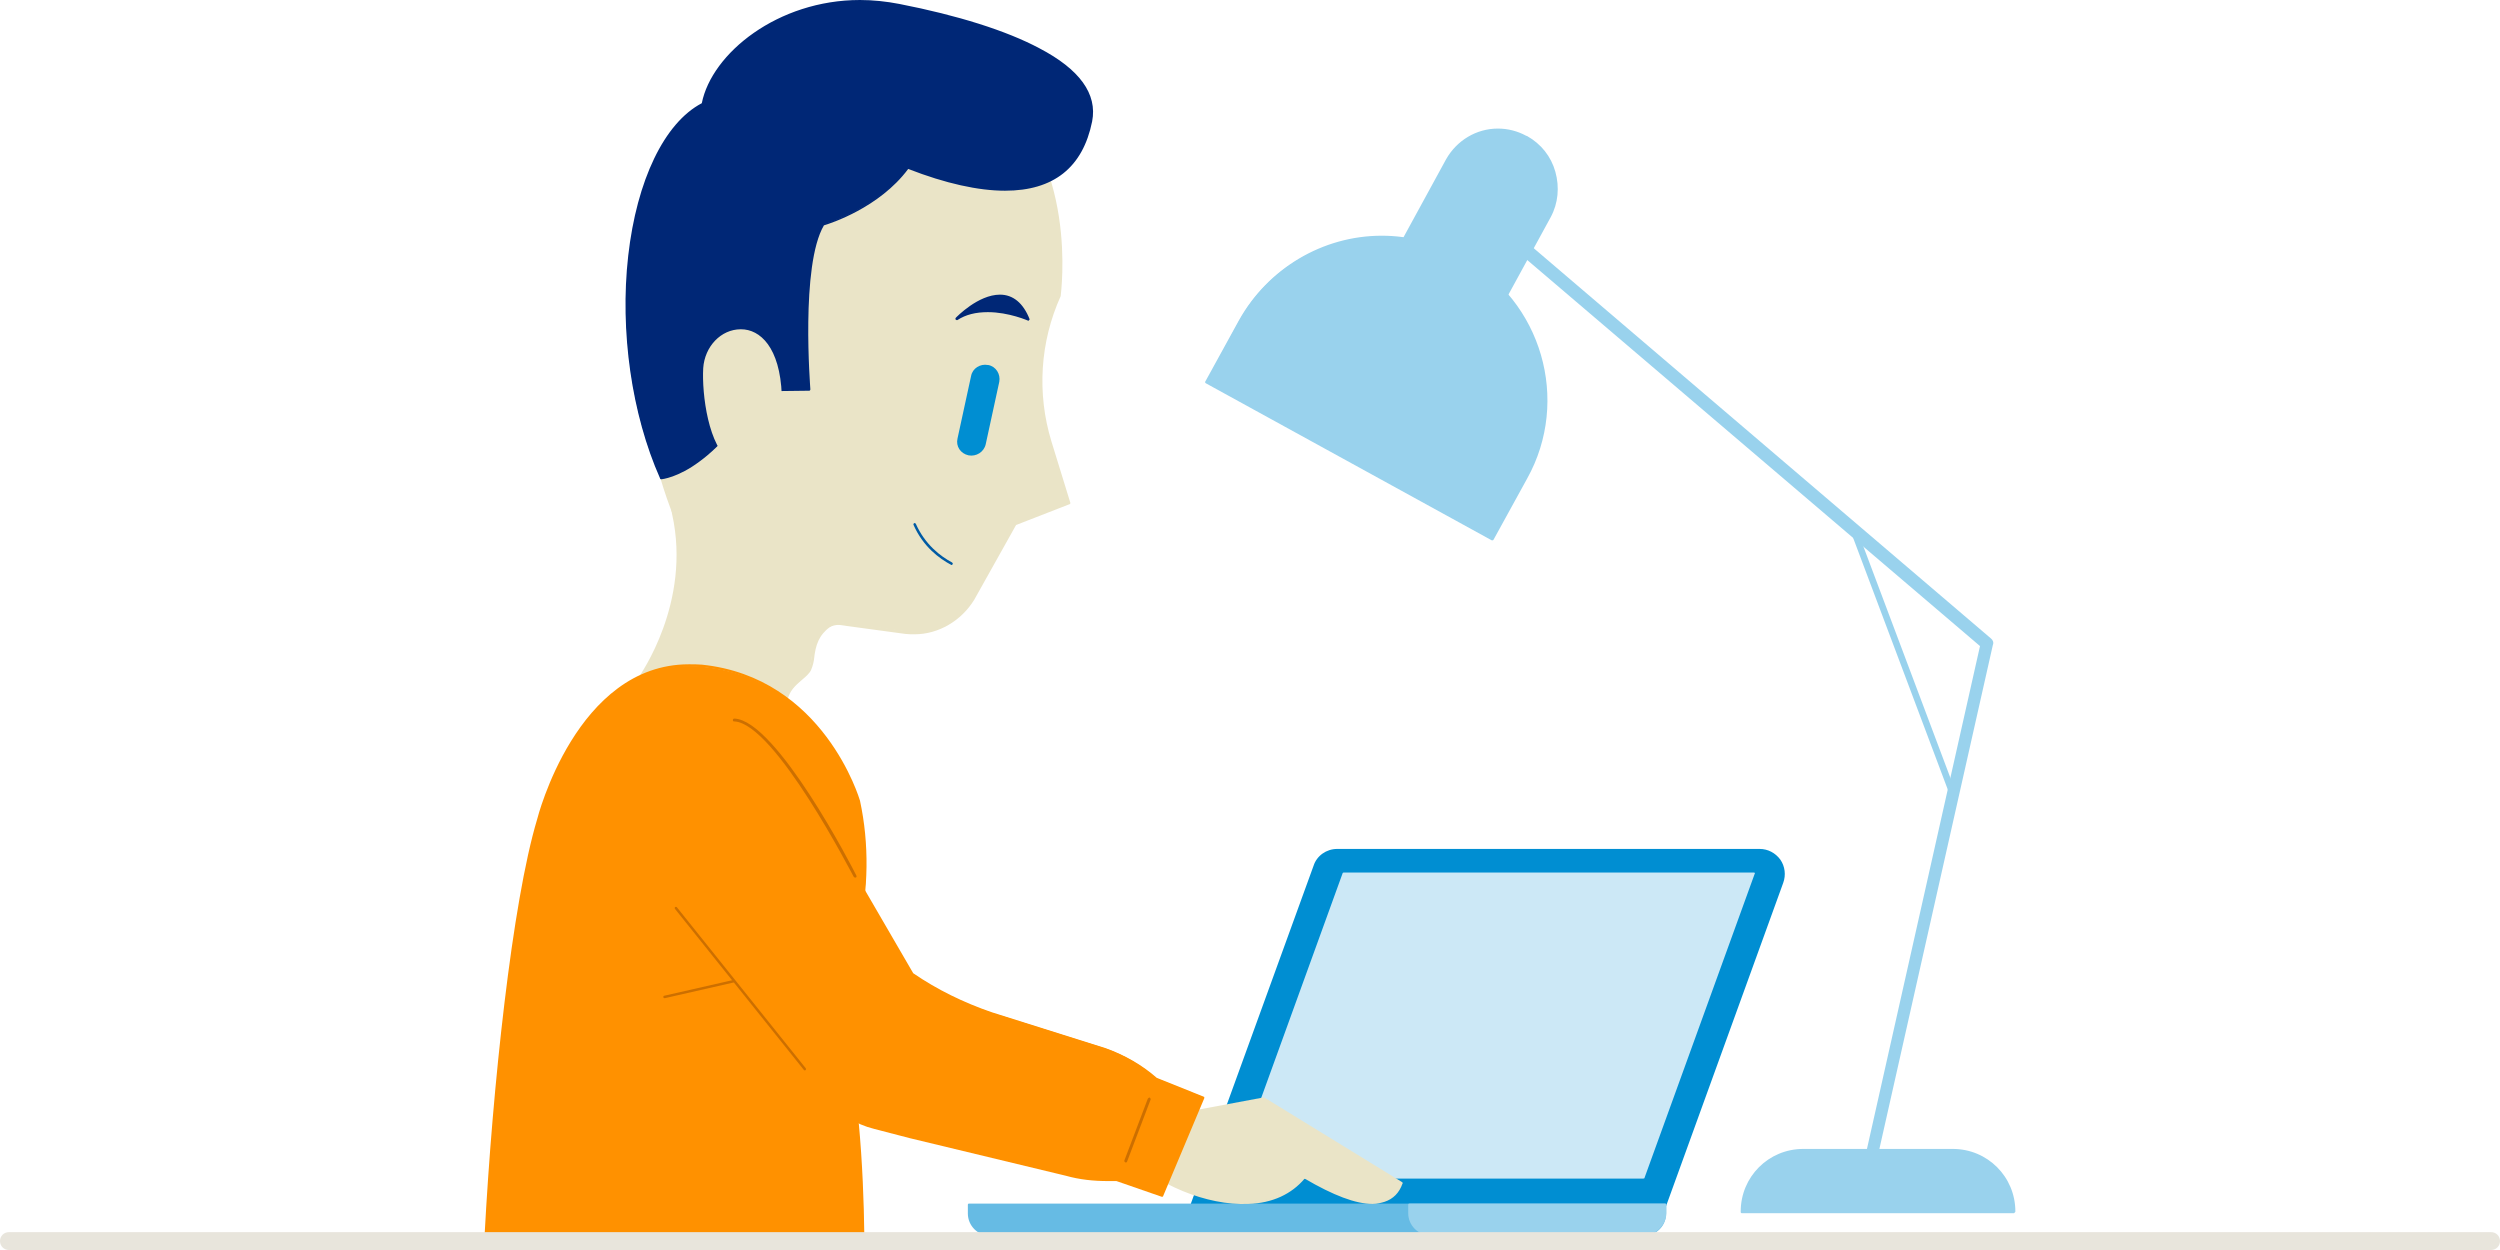 <?xml version="1.0" encoding="utf-8"?>
<!-- Generator: Adobe Illustrator 22.0.1, SVG Export Plug-In . SVG Version: 6.00 Build 0)  -->
<svg version="1.1" id="Layer_1" xmlns="http://www.w3.org/2000/svg" xmlns:xlink="http://www.w3.org/1999/xlink" x="0px" y="0px"
	 viewBox="0 0 700 350" style="enable-background:new 0 0 700 350;" xml:space="preserve">
<style type="text/css">
	.st0{fill:#008ED2;}
	.st1{fill:#CCE8F6;}
	.st2{fill:#66BBE4;}
	.st3{fill:#99D2ED;}
	.st4{fill:#EAE4C7;}
	.st5{fill:#002776;}
	.st6{fill:#005AA4;}
	.st7{fill:#FF9100;}
	.st8{fill:#CC6F00;}
	.st9{fill:#E8E5DC;}
</style>
<g>
	<g>
		<g>
			<g>
				<path class="st0" d="M466.1,337.4H333.6l34.5-95c0.9-2.7,3.5-4.4,6.3-4.4h118.3c4.6,0,7.8,4.6,6.3,9L466.1,337.4z"/>
				<path class="st0" d="M466.1,337.8H333.6c-0.1,0-0.3,0-0.3-0.1c-0.1-0.1-0.1-0.3,0-0.3l34.5-95c0.9-2.8,3.6-4.7,6.6-4.7h118.3
					c2.3,0,4.4,1.1,5.8,3c1.3,1.9,1.6,4.3,0.8,6.5l-32.8,90.5C466.4,337.7,466.3,337.8,466.1,337.8z M334.2,337.1H466l32.7-90.2
					c0.7-2,0.4-4-0.8-5.8s-3.1-2.7-5.1-2.7H374.4c-2.7,0-5,1.6-5.9,4.2L334.2,337.1z"/>
			</g>
			<g>
				<polygon class="st1" points="460.1,329.7 345.4,329.7 376.2,244.6 490.9,244.6 				"/>
				<path class="st1" d="M460.1,330H345.4c-0.1,0-0.3,0-0.3-0.1c-0.1-0.1-0.1-0.3,0-0.3l30.8-85c0-0.1,0.1-0.3,0.4-0.3H491
					c0.1,0,0.3,0,0.3,0.1c0.1,0.1,0.1,0.3,0,0.3l-30.8,85C460.5,330,460.2,330,460.1,330z M345.9,329.3h113.9l30.6-84.3H376.5
					L345.9,329.3z"/>
			</g>
			<g>
				<path class="st2" d="M466.1,337.4H271.4v2.4c0,3.2,2.6,5.8,5.8,5.8h183.1c3.2,0,5.8-2.6,5.8-5.8V337.4z"/>
				<path class="st2" d="M460.3,346H277.2c-3.4,0-6.2-2.8-6.2-6.2v-2.4c0-0.3,0.1-0.4,0.4-0.4h194.7c0.3,0,0.4,0.1,0.4,0.4v2.4
					C466.5,343.3,463.7,346,460.3,346z M271.8,337.8v2c0,3,2.4,5.5,5.5,5.5h183.1c3,0,5.5-2.4,5.5-5.5v-2H271.8z"/>
			</g>
			<g>
				<path class="st3" d="M460.3,345.5h-59.8c-3.2,0-5.8-2.6-5.8-5.8v-2.3h71.5v2.3C466.1,342.9,463.6,345.5,460.3,345.5z"/>
				<path class="st3" d="M460.3,345.9h-59.8c-3.4,0-6.2-2.8-6.2-6.2v-2.3c0-0.3,0.1-0.4,0.4-0.4h71.5c0.3,0,0.4,0.1,0.4,0.4v2.3
					C466.5,343,463.7,345.9,460.3,345.9z M395,337.8v1.9c0,3,2.4,5.5,5.5,5.5h59.8c3,0,5.5-2.4,5.5-5.5v-1.9H395z"/>
			</g>
		</g>
		<g>
			<g>
				<g>
					<g>
						<path class="st4" d="M234.8,174.5c-15.9,1.8-16.8,28.3-14.3,47.1c1.6,11.7-0.4,26.9-0.4,26.9l-40.8-59c0,0,14.8-20.5,9.2-45.8
							c-5.7-25.3,52.6,17.8,52.6,17.8L234.8,174.5z"/>
						<path class="st4" d="M220.1,248.9c-0.1,0-0.3,0-0.3-0.1l-40.8-59c-0.1-0.1-0.1-0.3,0-0.4c0.1-0.3,14.7-20.6,9.2-45.4
							c-0.7-3.1-0.4-5.4,0.7-6.7c3.4-4.2,14.8-0.4,33.4,11.3c10.2,6.3,19,12.8,19.1,12.9s0.1,0.3,0.1,0.4l-6.3,12.9
							c0,0.1-0.1,0.1-0.3,0.1c-3.5,0.4-6.6,2.2-8.9,5.1c-8.5,10.9-6.1,34.6-5.1,41.6c1.6,11.7-0.4,26.8-0.4,27.1
							C220.4,248.7,220.3,248.8,220.1,248.9C220.1,248.8,220.1,248.9,220.1,248.9z M179.8,189.6l40,58c0.4-3.5,1.6-16,0.3-25.8
							c-0.9-7.1-3.4-31.1,5.3-42.3c2.4-3.1,5.5-4.8,9.2-5.4l6.2-12.4c-3.1-2.3-35.1-25.4-47.5-25.4c-1.8,0-3,0.4-3.8,1.3
							c-0.9,1.2-1.2,3.2-0.5,6.1C194.2,167.5,181.4,187.3,179.8,189.6z"/>
					</g>
					<g>
						<path class="st4" d="M276.4,25c25.7,19,20.1,57.6,20.1,57.6l0,0c-5.8,12.9-6.7,27.5-2.6,40.9l5.3,17.2l-15.1,5.8l-11.8,21
							c-3.8,6.6-11,10.2-18.6,9.3l-48.6-6.6c0,0-18-15.1-24.4-58c-6.2-42.8,44.7-94.9,44.7-94.9L276.4,25z"/>
						<path class="st4" d="M256.1,177.6c-0.8,0-1.8,0-2.6-0.1l-48.6-6.6c-0.1,0-0.1,0-0.1-0.1c-0.1-0.1-18.3-15.8-24.5-58.2
							c-3.2-22.2,9.2-47,20.1-63.8c11.8-18.2,24.6-31.2,24.8-31.4c0.1-0.1,0.1-0.1,0.3-0.1l51.2,7.5h0.1
							c25.6,18.8,20.2,57.6,20.2,58c0,0,0,0,0,0.1c-5.8,12.8-6.7,27.3-2.6,40.7l5.3,17.2c0,0.1,0,0.4-0.3,0.4l-14.9,5.8l-11.7,20.9
							C269.2,173.8,262.8,177.6,256.1,177.6z M205.1,170l48.5,6.6c0.8,0.1,1.6,0.1,2.4,0.1c6.5,0,12.5-3.5,15.8-9.3l11.8-21
							c0-0.1,0.1-0.1,0.1-0.1l14.8-5.7l-5.1-17c-4.2-13.6-3.2-28.3,2.6-41.2c0.3-1.6,4.8-38.9-19.8-57.2l-50.9-7.5
							c-2.8,3-50.5,53.3-44.4,94.4C186.9,153.1,203.7,168.8,205.1,170z"/>
					</g>
					<g>
						<path class="st0" d="M271.2,127.5L271.2,127.5c-2.3-0.5-3.6-2.6-3.1-4.7l3.8-17.5c0.4-2.2,2.6-3.5,4.7-3.1h0.1
							c2.2,0.4,3.5,2.6,3.1,4.7l-3.8,17.5C275.5,126.6,273.3,127.9,271.2,127.5z"/>
					</g>
					<g>
						<path class="st5" d="M288,89.4c0,0-11.8-5.3-20.2-0.1C267.8,89.3,281.8,74.7,288,89.4z"/>
						<path class="st5" d="M288,89.8h-0.1c0,0-5.4-2.4-11.3-2.4c-3.4,0-6.2,0.7-8.5,2.2c-0.1,0.1-0.4,0-0.5-0.1
							c-0.1-0.1-0.1-0.4,0-0.5c0.3-0.3,6.3-6.5,12.4-6.5c3.6,0,6.5,2.3,8.3,6.9C288.3,89.4,288.3,89.5,288,89.8
							C288.3,89.8,288.1,89.8,288,89.8z M276.6,86.7c4.7,0,9,1.5,10.8,2.2c-1.8-3.6-4.2-5.5-7.4-5.5c-3.8,0-7.7,2.7-10,4.6
							C272,87,274.1,86.7,276.6,86.7z"/>
					</g>
					<g>
						<path class="st6" d="M266.5,158.2h-0.1c-3.4-1.8-7.9-5.1-10.6-11.2c-0.1-0.1,0-0.4,0.1-0.5c0.1-0.1,0.4,0,0.5,0.1
							c2.6,5.9,7,9.2,10.2,10.9c0.1,0.1,0.3,0.3,0.1,0.5C266.7,158.1,266.6,158.2,266.5,158.2z"/>
					</g>
					<g>
						<path class="st4" d="M238.1,173.9c-3.5-0.3-7,1.6-8.9,4.6c-0.9,1.5-1.3,3.2-1.8,5c-0.3,1.5-0.4,3-0.9,4.3
							c-1.1,2.4-5.8,4.4-6.5,8.8s-2.3,5.1-4.7,8.8c-0.3,0.5-0.9,1.1-1.5,0.8c-0.4-0.1-0.5-0.5-0.7-0.9c-1.8-5.5-1.8-11.6-0.4-17.2
							c1.3-5.7,3.8-11,6.6-16c1.2-2.2,2.7-4.3,4.4-6.1c0.7-0.5,1.9-1.1,2.3-0.3"/>
						<path class="st4" d="M214.1,206.5c-0.1,0-0.3,0-0.4-0.1c-0.5-0.3-0.8-0.8-0.8-1.2c-1.8-5.3-1.9-11.2-0.4-17.4
							c1.1-5,3.4-10.4,6.6-16.2c1.5-2.6,2.8-4.6,4.6-6.2c0.5-0.4,1.3-0.9,2-0.7c0.4,0.1,0.7,0.3,0.8,0.7c0.1,0.1,0,0.4-0.1,0.5
							c-0.1,0.1-0.4,0-0.5-0.1c0-0.1-0.1-0.1-0.3-0.3c-0.4-0.1-0.9,0.1-1.3,0.5c-1.8,1.6-3,3.5-4.4,5.9c-3.4,5.8-5.5,10.9-6.6,15.9
							c-1.3,6.1-1.2,12,0.4,17c0.1,0.3,0.3,0.7,0.4,0.7c0.3,0.1,0.8-0.3,1.1-0.7c0.7-1.1,1.3-1.9,1.9-2.6c1.3-1.9,2.3-3.1,2.8-6.1
							c0.4-2.8,2.4-4.6,4.2-6.2c0.9-0.9,1.9-1.8,2.3-2.6c0.5-1.1,0.7-2.3,0.8-3.4c0-0.3,0.1-0.5,0.1-0.8c0.4-2.2,0.9-3.8,1.8-5.1
							c1.9-3.1,5.5-5,9.2-4.7c0.1,0,0.4,0.1,0.3,0.4c0,0.1-0.1,0.4-0.4,0.3c-3.4-0.3-6.7,1.5-8.5,4.4c-0.8,1.3-1.3,2.8-1.6,4.8
							c0,0.3-0.1,0.5-0.1,0.8c-0.1,1.2-0.4,2.4-0.9,3.6c-0.4,0.9-1.5,1.9-2.6,2.8c-1.8,1.5-3.6,3.2-4,5.8c-0.5,3.2-1.5,4.6-3,6.5
							c-0.5,0.7-1.2,1.5-1.9,2.6C215.2,206.3,214.6,206.5,214.1,206.5z"/>
					</g>
					<g>
						<path class="st7" d="M241.8,345.7c-0.4-21.5-2-47.5-7.1-60.3l5.5-24c2.8-12.1,3-24.6,0.4-36.9c0,0-9.6-34.3-43.9-37.8
							c-34.3-3.5-45.8,42.9-45.8,42.9c-7.1,23.4-12.5,75.9-14.7,116.1H241.8z"/>
						<path class="st7" d="M241.8,346H136.1c-0.1,0-0.1,0-0.3-0.1s-0.1-0.1-0.1-0.3c2.2-41.1,7.7-92.9,14.7-116.2
							c0.1-0.4,11-43.4,42.5-43.4c1.2,0,2.4,0,3.6,0.1c34.2,3.5,44.2,37.8,44.3,38.1c2.6,12.1,2.4,24.9-0.4,37l-5.5,23.8
							c5.5,14.1,6.9,43.9,7.1,60.3c0,0.1,0,0.1-0.1,0.3C242.1,346,242,346,241.8,346z M136.5,345.3h104.9
							c-0.3-16.6-1.6-45.9-7.1-59.8c0-0.1,0-0.1,0-0.3l5.5-24c2.7-12,2.8-24.6,0.4-36.8c-0.1-0.3-10-34.2-43.6-37.6
							c-1.2-0.1-2.4-0.1-3.6-0.1c-30.8,0-41.7,42.4-41.7,42.8C144.2,252.8,138.8,304.4,136.5,345.3z"/>
					</g>
					<g>
						<path class="st4" d="M320,314l33.7-6.3l38.6,23.7c-3.2,8.5-13.6,6.2-27.1-2c-11,14-37.7,5.8-49.7-6.6"/>
						<path class="st4" d="M384.3,337.1c-4.7,0-11-2.4-19-7.1c-3.6,4.3-9,6.9-15.8,7.1c-11.6,0.5-25.8-5.4-34.2-14
							c-0.1-0.1-0.1-0.4,0-0.5c0.1-0.1,0.4-0.1,0.5,0c8.1,8.5,22.3,14.4,33.7,13.9c6.6-0.3,12-2.8,15.5-7.1c0.1-0.1,0.3-0.1,0.5-0.1
							c10,6.1,17.4,8.3,21.9,6.7c2-0.7,3.5-2.2,4.3-4.3L353.6,308l-33.5,6.3c-0.1,0-0.4-0.1-0.4-0.3s0.1-0.4,0.3-0.4l33.7-6.3
							c0.1,0,0.1,0,0.3,0l38.6,23.7c0.1,0.1,0.3,0.3,0.1,0.4c-0.9,2.6-2.6,4.3-5,5.1C386.7,336.8,385.6,337.1,384.3,337.1z"/>
					</g>
					<g>
						<path class="st7" d="M221.8,215l33.5,57.5c6.7,4.6,14.1,8.3,22.1,11l32.2,10.1c5.3,1.9,10.1,4.7,14.1,8.3l0,0l13.2,5.3
							l-11.4,27.5l-12.5-4.4h-2.6c-3.9,0-7.9-0.4-11.7-1.5L255,318.3l-10-2.6c-5.1-1.3-9.6-4.2-12.9-8.2l-49.4-60.6"/>
						<path class="st7" d="M325.3,335.1C325.3,335.1,325.2,335.1,325.3,335.1l-12.7-4.4h-2.4c-4,0-7.9-0.4-11.8-1.5l-43.6-10.5
							l-10-2.6c-5.3-1.3-9.7-4.2-13.1-8.3l-49.4-60.6c-0.1-0.1-0.1-0.4,0-0.5c0.1-0.1,0.4-0.1,0.5,0l49.4,60.6
							c3.2,4,7.7,6.9,12.7,8.1l10,2.6l43.6,10.5c3.8,1.1,7.7,1.5,11.7,1.5h2.6h0.1l12.3,4.3l11.2-26.8l-12.9-5.1c0,0-0.1,0-0.1-0.1
							c-4-3.6-8.9-6.5-14-8.2l-32-10.1c-7.9-2.7-15.3-6.5-22.1-11l-0.1-0.1l-33.5-57.5c-0.1-0.1,0-0.4,0.1-0.5s0.4,0,0.5,0.1
							l33.4,57.5c6.7,4.6,14.1,8.2,21.9,10.9l32,10.1c5.3,1.9,10.2,4.7,14.3,8.3l13.2,5.3c0.1,0,0.1,0.1,0.1,0.1c0,0.1,0,0.1,0,0.3
							l-11.6,27.6C325.6,335,325.4,335.1,325.3,335.1z"/>
					</g>
					<g>
						<path class="st8" d="M315.2,325.5C315.1,325.5,315.1,325.5,315.2,325.5c-0.3-0.1-0.4-0.3-0.4-0.5l6.6-17.4
							c0.1-0.1,0.3-0.3,0.5-0.3c0.1,0.1,0.3,0.3,0.3,0.5l-6.6,17.4C315.5,325.5,315.3,325.5,315.2,325.5z"/>
					</g>
					<g>
						<path class="st8" d="M239.4,245.7c-0.1,0-0.3-0.1-0.3-0.1c-0.3-0.4-22.1-43.1-33.5-43.6c-0.3,0-0.4-0.1-0.4-0.4
							c0-0.1,0.1-0.4,0.4-0.4c11.8,0.4,33.3,42.1,34.2,44c0.1,0.1,0,0.4-0.1,0.5C239.5,245.7,239.4,245.7,239.4,245.7z"/>
					</g>
					<g>
						<path class="st8" d="M225.4,299.7c-0.1,0-0.3,0-0.3-0.1L189,254.5c-0.1-0.1-0.1-0.4,0-0.5s0.4-0.1,0.5,0l36.1,45.1
							c0.1,0.1,0.1,0.4,0,0.5C225.5,299.7,225.4,299.7,225.4,299.7z"/>
					</g>
					<g>
						<path class="st8" d="M186.1,279.5c-0.1,0-0.3-0.1-0.4-0.3c0-0.1,0.1-0.4,0.3-0.4l19.3-4.4c0.1,0,0.4,0.1,0.4,0.3
							c0,0.1-0.1,0.4-0.3,0.4L186.1,279.5L186.1,279.5z"/>
					</g>
				</g>
			</g>
			<g>
				<path class="st5" d="M216.5,100.2c0,0,2.2,3.4,2,9l8.1-0.1c0,0-3-35,3.9-46.2c0,0,15.2-4.3,23.7-15.9
					c34.9,13.3,48.1,3,51.2-13.1S281.3,7.4,251.7,1.6s-52,12.9-54.9,27.7C174.5,40.9,168,96.1,185.1,134
					C185.1,133.8,203.2,132.1,216.5,100.2z"/>
				<path class="st5" d="M185.1,134.2c-0.1,0-0.3-0.1-0.3-0.3c-7.9-17.8-11.3-41.1-8.9-62.3c2.4-21.1,10.1-37.2,20.6-42.7
					c2.8-14,21.3-28.9,44.3-28.9c3.6,0,7.4,0.4,11,1.1c16.4,3.2,30,7.5,39.2,12.4c11.3,5.9,16.3,12.8,14.8,20.5
					c-2.6,12.9-10.8,19.4-24.4,19.4c-7.4,0-16.6-2-27.1-6.1c-8.1,10.9-21.9,15.3-23.6,15.8c-6.6,11.2-3.8,45.5-3.8,45.9
					c0,0.1,0,0.1-0.1,0.3c-0.1,0.1-0.1,0.1-0.3,0.1l-8.1,0.1c-0.1,0-0.1,0-0.3-0.1s-0.1-0.1-0.1-0.3c0.1-4-1.1-7-1.6-8.2
					c-6.9,16-14.9,24.2-20.5,28.3C189.9,133.7,185.4,134.2,185.1,134.2C185.3,134.2,185.1,134.2,185.1,134.2z M240.7,0.8
					c-24.8,0-41.2,16.6-43.5,28.5c0,0.1-0.1,0.3-0.1,0.3C175,41.1,169,96.3,185.5,133.6c2.3-0.4,18.4-4.2,30.7-33.4
					c0-0.1,0.1-0.3,0.3-0.3s0.3,0,0.4,0.1c0.1,0.1,2,3.4,2,8.9l7.3-0.1c-0.3-4-2.6-35.3,4-46c0-0.1,0.1-0.1,0.3-0.1
					s15.2-4.3,23.4-15.8c0.1-0.1,0.3-0.1,0.4-0.1c10.6,4,19.7,6.1,27.1,6.1c13.2,0,21.1-6.3,23.6-18.8c1.5-7.3-3.4-13.9-14.4-19.7
					c-9.2-4.8-22.6-9-39-12.3C248,1.1,244.4,0.8,240.7,0.8z"/>
			</g>
			<g>
				<path class="st4" d="M218.5,110.7c-0.9-25.4-20.5-20.2-21.3-7.5c-0.5,9.7,3.2,32,14.9,25.8"/>
				<path class="st4" d="M208.4,130.5c-1.2,0-2.4-0.4-3.6-1.1c-6.5-4.2-8.3-19.1-7.9-26.3c0.4-6.1,5-10.9,10.5-10.9c0,0,0,0,0.1,0
					c5.3,0,10.9,5,11.4,18.4c0,0.1-0.1,0.4-0.4,0.4s-0.4-0.1-0.4-0.4c-0.4-12.9-5.8-17.6-10.6-17.6c0,0,0,0-0.1,0
					c-5.1,0-9.4,4.6-9.7,10.2c-0.4,6.7,1.5,21.7,7.7,25.6c2,1.3,4.3,1.3,6.9,0c0.1-0.1,0.4,0,0.5,0.1c0.1,0.1,0,0.4-0.1,0.5
					C211,130.1,209.6,130.5,208.4,130.5z"/>
			</g>
		</g>
	</g>
	<g>
		<g>
			<path class="st3" d="M504.9,322h41.9c9.4,0,17.1,7.7,17.1,17.1v0.1h-76.1v-0.1C487.8,329.7,495.5,322,504.9,322z"/>
			<path class="st3" d="M563.9,339.7h-76.1c-0.3,0-0.4-0.1-0.4-0.4v-0.1c0-9.7,7.8-17.5,17.5-17.5h41.9c9.7,0,17.5,7.8,17.5,17.5
				v0.1C564.1,339.5,564,339.7,563.9,339.7z M488.1,339h75.4c-0.1-9.2-7.5-16.6-16.7-16.6h-41.9C495.7,322.4,488.2,329.8,488.1,339z
				"/>
		</g>
		<g>
			<g>
				<path class="st3" d="M386.7,78.6l28.8,15.9l18.4-33.7c4.3-7.8,1.5-17.8-6.5-22.1l-0.3-0.1c-7.8-4.3-17.8-1.5-22.1,6.5
					L386.7,78.6z"/>
				<path class="st3" d="M415.5,94.8h-0.1l-28.8-15.9c-0.1,0-0.1-0.1-0.1-0.3s0-0.1,0-0.3l18.4-33.7c3-5.3,8.5-8.6,14.5-8.6
					c2.8,0,5.5,0.7,7.9,2l0.3,0.1c3.9,2.2,6.7,5.7,7.9,10s0.8,8.8-1.3,12.7l-18.4,33.7C415.8,94.6,415.6,94.8,415.5,94.8L415.5,94.8
					z M387.2,78.5L415.4,94l18.3-33.4c2-3.8,2.6-7.9,1.3-12.1c-1.2-4-3.9-7.4-7.5-9.4l-0.3-0.1c-2.3-1.3-5-2-7.7-2
					c-5.8,0-11.2,3.1-13.9,8.2L387.2,78.5z"/>
			</g>
			<g>
				<path class="st3" d="M337.7,106.9l80.1,44l9.4-17.1c12-21.9,4-49.4-17.9-61.5l-0.8-0.4c-21.9-12-49.4-4-61.5,17.9L337.7,106.9z"
					/>
				<path class="st3" d="M417.8,151.3h-0.1l-80.1-44c-0.1-0.1-0.3-0.3-0.1-0.5l9.4-17.1c8.1-14.5,23.4-23.7,40-23.7
					c7.7,0,15.2,2,21.9,5.7l0.8,0.4c22.1,12.1,30.2,40,18,61.9l-9.4,17.1C418.1,151.2,418.1,151.3,417.8,151.3
					C417.9,151.3,417.9,151.3,417.8,151.3z M338.2,106.8l79.4,43.8l9.2-16.7c5.8-10.5,7.1-22.6,3.8-34.2c-3.4-11.6-11-21-21.5-26.8
					l-0.8-0.4c-6.6-3.6-14.1-5.5-21.5-5.5c-16.4,0-31.5,8.9-39.4,23.3L338.2,106.8z"/>
			</g>
		</g>
		<g>
			<path class="st3" d="M523.3,329c-0.1,0-0.3,0-0.4,0c-0.9-0.3-1.6-1.2-1.3-2.2l32.8-145.9l-133.7-114c-0.8-0.7-0.8-1.8-0.3-2.6
				c0.7-0.8,1.8-0.8,2.6-0.3l134.5,114.8c0.5,0.4,0.8,1.1,0.5,1.8l-33.1,147C525,328.5,524.3,329,523.3,329z"/>
		</g>
		<g>
			<path class="st3" d="M546.9,223.5c-0.4,0-0.7-0.3-0.8-0.5l-27.9-74.2c-0.1-0.5,0-0.9,0.5-1.2c0.5-0.1,0.9,0,1.2,0.5l27.9,74.2
				c0.1,0.5,0,0.9-0.5,1.2C547.2,223.5,547,223.5,546.9,223.5z"/>
		</g>
	</g>
</g>
<path class="st9" d="M697.5,350H2.5c-1.4,0-2.5-1.1-2.5-2.5s1.1-2.5,2.5-2.5h695c1.4,0,2.5,1.1,2.5,2.5S698.9,350,697.5,350z"/>
</svg>
